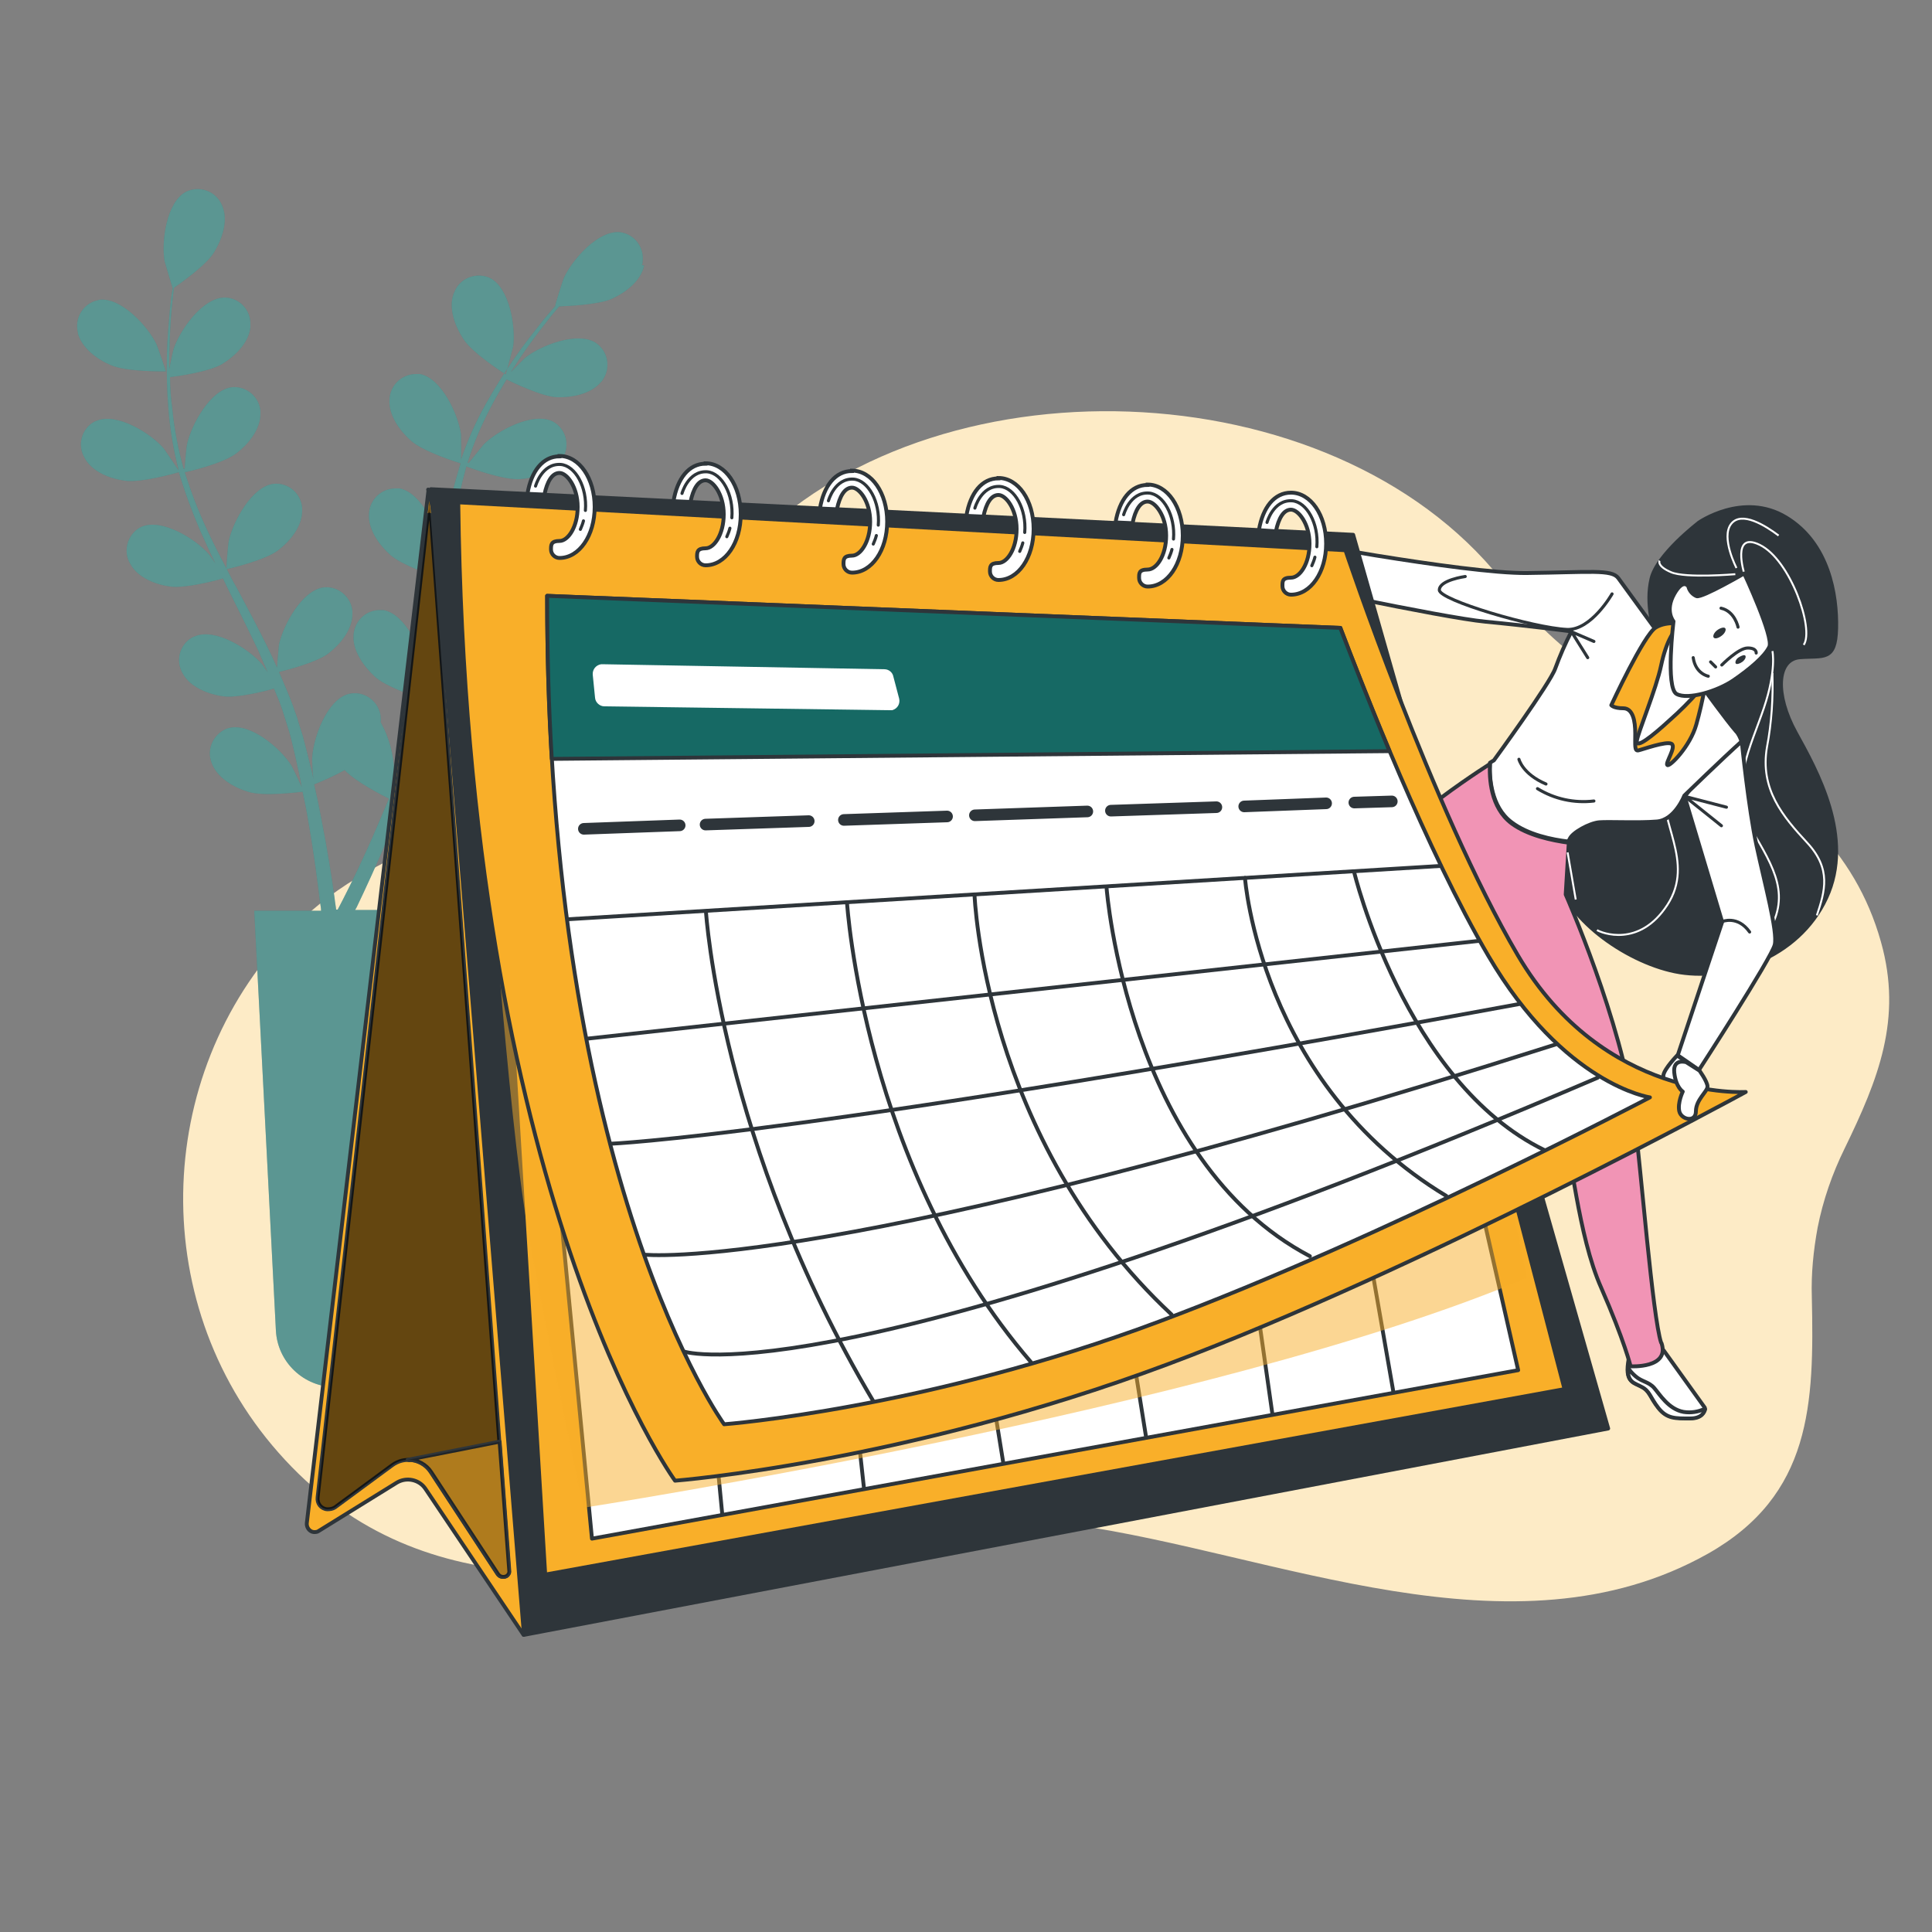 <?xml version="1.0" encoding="UTF-8"?>
<svg xmlns="http://www.w3.org/2000/svg" version="1.1" viewBox="0 0 500 500">
  <rect x="0" y="0" width="500" height="500" fill="#808080" stroke="none"/>
  <!-- Generator: Adobe Illustrator 29.0.1, SVG Export Plug-In . SVG Version: 2.1.0 Build 192)  -->
  <defs>
    <style>
      .st0, .st1, .st2, .st3, .st4, .st5 {
        isolation: isolate;
      }

      .st0, .st5 {
        opacity: .3;
      }

      .st6, .st7, .st8, .st9, .st10, .st11, .st12, .st13, .st14 {
        stroke: #2e353a;
      }

      .st6, .st7, .st8, .st9, .st10, .st11, .st12, .st14 {
        stroke-linecap: round;
        stroke-linejoin: round;
      }

      .st6, .st8, .st15, .st11 {
        fill: none;
      }

      .st1, .st4 {
        opacity: .6;
      }

      .st7, .st2, .st16 {
        fill: #f9af29;
      }

      .st8 {
        stroke-width: .8px;
      }

      .st9, .st17, .st4, .st13, .st5 {
        fill: #fff;
      }

      .st2 {
        mix-blend-mode: multiply;
        opacity: .5;
      }

      .st10, .st18 {
        fill: #2e353a;
      }

      .st15 {
        stroke: #fff;
        stroke-width: .5px;
      }

      .st15, .st13 {
        stroke-miterlimit: 10;
      }

      .st11 {
        stroke-width: 3px;
      }

      .st4, .st19 {
        display: none;
      }

      .st12, .st20 {
        fill: #166964;
      }

      .st14 {
        fill: #f194b5;
      }

      .st21 {
        fill: #fdebc6;
      }
    </style>
  </defs>
  <g class="st3">
    <g id="Layer_1">
      <g id="freepik--background-simple--inject-1--inject-117">
        <path class="st21" d="M470.4,317.7c1.4-7.1,3.8-14,7-20.5,8.7-17.9,15-33.5,9.4-53.4-13.6-48.7-68.9-54.4-96.2-91.1-42.2-56.8-145.8-61.7-195.3-12.6-15.2,15-22.3,36.3-37.6,51.1-22.6,21.9-56.2,24.7-79.4,46.6-37.8,35.7-41.5,96.1-7.9,136.2,35.5,42.3,85.6,35.4,134.2,26.4,23.9-4.4,48.8-9.2,73.2-5.8,52,7.3,113.7,35.9,164.2,7.5,26.9-15.2,27.5-38.8,26.9-66.4-.2-6,.4-12,1.5-18Z"/>
        <path class="st4" d="M470.4,317.7c1.4-7.1,3.8-14,7-20.5,8.7-17.9,15-33.5,9.4-53.4-13.6-48.7-68.9-54.4-96.2-91.1-42.2-56.8-145.8-61.7-195.3-12.6-15.2,15-22.3,36.3-37.6,51.1-22.6,21.9-56.2,24.7-79.4,46.6-37.8,35.7-41.5,96.1-7.9,136.2,35.5,42.3,85.6,35.4,134.2,26.4,23.9-4.4,48.8-9.2,73.2-5.8,52,7.3,113.7,35.9,164.2,7.5,26.9-15.2,27.5-38.8,26.9-66.4-.2-6,.4-12,1.5-18Z"/>
      </g>
      <g id="freepik--Shadow--inject-1--inject-117" class="st19">
        <ellipse class="st16" cx="257.5" cy="385.5" rx="191.5" ry="40.5"/>
        <ellipse class="st5" cx="257.5" cy="385.5" rx="191.5" ry="40.5"/>
      </g>
      <g id="freepik--Plants--inject-1--inject-117">
        <path class="st20" d="M20.2,86.2c-1-3.6,1.1-7.4,4.7-8.4.2,0,.5-.1.7-.2,5.7-.8,12.7,6.9,14.9,11.5.2.4,2.5,7,2.4,7s-10.1.2-14.2-1.6c-3.6-1.5-7.6-4.5-8.6-8.4ZM166.7,68.7c-.8,4-4.8,7-8.3,8.6s-11.7,1.9-13.7,2c-1.1,1.3-2.3,2.7-3.5,4.3-2.2,2.8-4.6,6-7,9.6-.6,1-1.3,2-2,3.1,1.5-1.5,3.5-3.5,3.7-3.7,4-3.2,13.7-7,18.4-3.8,3.1,2.2,3.8,6.4,1.7,9.5-.1.2-.3.4-.5.6-2.6,3.1-7.5,4-11.3,3.9s-11.5-3.8-13.1-4.6c-1.4,2.3-2.8,4.7-4.1,7.2-2.4,4.6-4.5,9.4-6,14.4h.3c1.2-1.4,3.7-4.6,3.9-4.8,3.6-3.6,12.8-8.5,17.9-5.9,3.3,1.8,4.5,6,2.6,9.3-.1.2-.2.4-.3.5-2.2,3.4-7,4.8-10.8,5.1-4.4.3-13.5-3.1-13.9-3.3-1.4,5-2.5,10.1-3.3,15.2-.6,3.8-1,7.6-1.5,11.5.8-1.1,4.1-5.3,4.4-5.5,3.6-3.6,12.8-8.5,17.9-5.8,3.3,1.8,4.5,5.9,2.7,9.2-.1.2-.2.4-.4.6-2.2,3.4-7,4.8-10.8,5.1-4.3.3-13.1-3-13.8-3.3-.2,1.8-.4,3.5-.5,5.3-.6,5.8-1.1,11.6-1.8,17.3-.3,2-.6,3.9-.9,5.9,1.2-1.6,3.6-4.5,3.8-4.7,3.6-3.6,12.8-8.5,17.9-5.8,3.3,1.8,4.5,6,2.6,9.3-.1.2-.2.4-.3.6-2.2,3.4-7,4.8-10.8,5.1s-11.3-2.3-13.3-3.1c-.5,3.3-1.1,6.4-1.9,9.5-.3,1.3-.6,2.7-1,4l-1.1,3.8c-.9,2.6-1.7,5-2.5,7.3-.4,1.2-.9,2.3-1.3,3.5,1-1.8,2.7-4.7,2.8-4.9,3.1-4.1,11.4-10.3,16.8-8.5,3.5,1.3,5.3,5.2,4.1,8.7,0,.2-.2.5-.3.7-1.7,3.7-6.2,5.8-10,6.7-4.1.9-13-.9-14.1-1.1-1.1,2.8-2.2,5.6-3.2,8.2-3.3,8.1-6.4,14.7-8.6,19.3l-.4.7h16.1l-5.6,108.6c-.3,8.3-7.2,14.9-15.5,14.9h0c-8.3,0-15.1-6.5-15.5-14.7l-5.6-108.6h17.3c0-.8-.2-1.5-.3-2.4-.6-5-1.5-12.2-3-20.7-.4-2.5-.9-5.1-1.5-7.7-1.1.1-10.1,1.3-14.1,0-3.7-1.1-8-3.6-9.4-7.4-1.4-3.5.3-7.4,3.8-8.9.2,0,.5-.2.7-.2,5.6-1.4,13.4,5.4,16.1,9.7.2.3,1.9,3.8,2.7,5.6-.3-1.6-.6-3.2-1-4.9-.5-2.4-1.1-4.9-1.7-7.4-.3-1.3-.7-2.5-1.1-3.8s-.8-2.5-1.2-3.8c-.6-1.9-1.4-3.7-2.2-5.6-2.4.7-9.6,2.5-13.2,2s-8.5-2.3-10.4-5.9c-1.9-3.2-.9-7.4,2.4-9.3.2-.1.4-.2.7-.3,5.3-2.3,14.1,3.3,17.4,7.2.1.1.7,1,1.5,2.1-.8-1.8-1.6-3.6-2.4-5.5-2.4-5.1-5-10.3-7.6-15.5-.5-1.1-1.1-2.2-1.6-3.3-2,.6-9.8,2.6-13.6,2.1s-8.5-2.3-10.4-5.9c-1.9-3.2-.8-7.4,2.4-9.3.2-.1.4-.2.6-.3,5.3-2.2,14.1,3.3,17.4,7.2.1.1.9,1.2,1.7,2.4-1.4-2.8-2.7-5.7-4-8.6-2.1-4.9-4-10-5.5-15.1-.7.2-9.7,2.8-14,2.2-3.8-.5-8.5-2.3-10.4-5.9-1.9-3.2-.9-7.4,2.4-9.3.2-.1.4-.2.7-.3,5.3-2.2,14.1,3.3,17.4,7.2.2.3,2.9,4.2,3.8,5.6,0,0,0-.1,0-.2-1.3-5.1-2.2-10.3-2.6-15.6-.4-4.7-.5-9.4-.4-14.1.1-4.4.5-8.4.8-11.9.2-1.9.4-3.7.7-5.3h0c0,.1-2-6.6-2.1-7-.9-5.1.5-15.4,5.6-18,3.4-1.6,7.5-.2,9.1,3.2.1.2.2.4.3.7,1.5,3.8-.2,8.5-2.2,11.8s-8.7,8-10.4,9.2c-.2,1.7-.4,3.5-.6,5.5-.3,3.5-.5,7.5-.6,11.9,0,1.2,0,2.4,0,3.6.4-2,1-4.8,1.1-5.1,1.6-4.9,7.5-13.4,13.3-13.4,3.8.1,6.7,3.2,6.6,7,0,.2,0,.5,0,.7-.4,4-4,7.5-7.3,9.5s-11.7,3.2-13.5,3.4c0,2.7.2,5.5.6,8.3.5,5.2,1.5,10.3,2.9,15.4h.3c.1-1.9.5-6,.6-6.3,1.1-5,6-14.2,11.7-14.8,3.7-.3,7,2.5,7.3,6.2,0,.2,0,.5,0,.7,0,4.1-3.2,7.9-6.2,10.2-3.5,2.7-13,4.9-13.4,4.9,1.6,5,3.4,9.8,5.6,14.5,1.6,3.5,3.4,7,5.2,10.4,0-1.4.5-6.7.6-7.1,1.1-5,6-14.2,11.7-14.8,3.8-.3,7,2.5,7.3,6.3,0,.2,0,.5,0,.7,0,4.1-3.2,7.9-6.2,10.2-3.4,2.6-12.5,4.7-13.3,4.9.8,1.6,1.6,3.2,2.5,4.7,2.7,5.1,5.5,10.3,8,15.4.9,1.8,1.7,3.6,2.5,5.4.1-2,.5-5.7.5-6,1.1-5,6-14.2,11.7-14.8,3.7-.3,7,2.5,7.3,6.2,0,.2,0,.5,0,.7,0,4.1-3.2,7.9-6.2,10.2s-10.7,4.3-12.8,4.8c1.3,3,2.6,6,3.7,9,.4,1.3,1,2.6,1.3,3.9l1.2,3.8c.7,2.6,1.3,5.1,1.9,7.5.3,1.2.6,2.4.8,3.6-.2-2.1-.4-5.4-.3-5.7.3-5.1,3.8-14.9,9.4-16.4,3.7-.9,7.3,1.4,8.2,5.1,0,.2.1.5.1.7,0,.5.1,1,0,1.5,2.2,3.9,3.4,8.4,3.5,12.9,0,.3-.5,4.2-.9,6.2.6-1.5,1.2-3,1.8-4.6.9-2.3,1.8-4.8,2.6-7.1l1.2-3.8c.4-1.3.7-2.5,1.1-3.8.5-1.9.9-3.9,1.3-5.9-2.4-.8-9.4-3.2-12.1-5.7s-5.8-6.6-5.5-10.7c.2-3.8,3.4-6.7,7.1-6.5.2,0,.5,0,.7,0,5.7,1.1,9.9,10.5,10.6,15.6,0,.2,0,1.3,0,2.6.3-1.9.7-3.9,1-5.9.8-5.6,1.5-11.4,2.2-17.2.1-1.2.3-2.4.4-3.6-2-.6-9.6-3.2-12.5-5.8s-5.8-6.6-5.5-10.7c.2-3.7,3.3-6.6,7.1-6.5.3,0,.5,0,.8,0,5.7,1.1,9.9,10.5,10.6,15.6,0,.2,0,1.5,0,2.9.4-3.1.9-6.2,1.4-9.3.9-5.3,2.2-10.5,3.8-15.7-.7-.2-9.7-3-12.9-5.9-2.9-2.6-5.8-6.6-5.5-10.7.2-3.7,3.3-6.6,7.1-6.5.3,0,.5,0,.8,0,5.6,1.1,9.9,10.5,10.6,15.6,0,.4.1,5.1,0,6.8,0,0,0-.1,0-.2,1.7-5,3.8-9.8,6.4-14.4,2.3-4.1,4.8-8.1,7.5-12,2.5-3.6,5-6.7,7.2-9.5,1.2-1.5,2.4-2.8,3.4-4h-.1c-.1,0,2-6.7,2.2-7.1,2.1-4.7,8.9-12.5,14.6-11.9,3.7.5,6.3,3.9,5.8,7.7,0,.3,0,.5-.2.8ZM100.7,206.7c-1-.5-8.5-4.2-11.5-7.4-2.5,1.4-5.2,2.6-7.9,3.7.7,3,1.3,5.9,1.8,8.6,1.7,8.6,2.8,15.8,3.5,20.9.1,1.1.3,2,.4,2.9h.4l1.3-2.5c2.3-4.5,5.5-11,8.9-19,1-2.3,2-4.7,3.1-7.3ZM130.9,96.9c0,0,1.8-6.7,1.9-7.2.7-5.1-.9-15.3-6.1-17.8-3.4-1.5-7.5,0-9,3.4,0,.2-.2.4-.3.7-1.4,3.8.4,8.5,2.5,11.7,2.4,3.8,11,9.2,11,9.2h0Z"/>
        <path class="st5" d="M20.2,86.2c-1-3.6,1.1-7.4,4.7-8.4.2,0,.5-.1.7-.2,5.7-.8,12.7,6.9,14.9,11.5.2.4,2.5,7,2.4,7s-10.1.2-14.2-1.6c-3.6-1.5-7.6-4.5-8.6-8.4ZM166.7,68.7c-.8,4-4.8,7-8.3,8.6s-11.7,1.9-13.7,2c-1.1,1.3-2.3,2.7-3.5,4.3-2.2,2.8-4.6,6-7,9.6-.6,1-1.3,2-2,3.1,1.5-1.5,3.5-3.5,3.7-3.7,4-3.2,13.7-7,18.4-3.8,3.1,2.2,3.8,6.4,1.7,9.5-.1.2-.3.4-.5.6-2.6,3.1-7.5,4-11.3,3.9s-11.5-3.8-13.1-4.6c-1.4,2.3-2.8,4.7-4.1,7.2-2.4,4.6-4.5,9.4-6,14.4h.3c1.2-1.4,3.7-4.6,3.9-4.8,3.6-3.6,12.8-8.5,17.9-5.9,3.3,1.8,4.5,6,2.6,9.3-.1.2-.2.4-.3.5-2.2,3.4-7,4.8-10.8,5.1-4.4.3-13.5-3.1-13.9-3.3-1.4,5-2.5,10.1-3.3,15.2-.6,3.8-1,7.6-1.5,11.5.8-1.1,4.1-5.3,4.4-5.5,3.6-3.6,12.8-8.5,17.9-5.8,3.3,1.8,4.5,5.9,2.7,9.2-.1.2-.2.4-.4.6-2.2,3.4-7,4.8-10.8,5.1-4.3.3-13.1-3-13.8-3.3-.2,1.8-.4,3.5-.5,5.3-.6,5.8-1.1,11.6-1.8,17.3-.3,2-.6,3.9-.9,5.9,1.2-1.6,3.6-4.5,3.8-4.7,3.6-3.6,12.8-8.5,17.9-5.8,3.3,1.8,4.5,6,2.6,9.3-.1.2-.2.4-.3.6-2.2,3.4-7,4.8-10.8,5.1s-11.3-2.3-13.3-3.1c-.5,3.3-1.1,6.4-1.9,9.5-.3,1.3-.6,2.7-1,4l-1.1,3.8c-.9,2.6-1.7,5-2.5,7.3-.4,1.2-.9,2.3-1.3,3.5,1-1.8,2.7-4.7,2.8-4.9,3.1-4.1,11.4-10.3,16.8-8.5,3.5,1.3,5.3,5.2,4.1,8.7,0,.2-.2.5-.3.7-1.7,3.7-6.2,5.8-10,6.7-4.1.9-13-.9-14.1-1.1-1.1,2.8-2.2,5.6-3.2,8.2-3.3,8.1-6.4,14.7-8.6,19.3l-.4.7h16.1l-5.6,108.6c-.3,8.3-7.2,14.9-15.5,14.9h0c-8.3,0-15.1-6.5-15.5-14.7l-5.6-108.6h17.3c0-.8-.2-1.5-.3-2.4-.6-5-1.5-12.2-3-20.7-.4-2.5-.9-5.1-1.5-7.7-1.1.1-10.1,1.3-14.1,0-3.7-1.1-8-3.6-9.4-7.4-1.4-3.5.3-7.4,3.8-8.9.2,0,.5-.2.7-.2,5.6-1.4,13.4,5.4,16.1,9.7.2.3,1.9,3.8,2.7,5.6-.3-1.6-.6-3.2-1-4.9-.5-2.4-1.1-4.9-1.7-7.4-.3-1.3-.7-2.5-1.1-3.8s-.8-2.5-1.2-3.8c-.6-1.9-1.4-3.7-2.2-5.6-2.4.7-9.6,2.5-13.2,2s-8.5-2.3-10.4-5.9c-1.9-3.2-.9-7.4,2.4-9.3.2-.1.4-.2.7-.3,5.3-2.3,14.1,3.3,17.4,7.2.1.1.7,1,1.5,2.1-.8-1.8-1.6-3.6-2.4-5.5-2.4-5.1-5-10.3-7.6-15.5-.5-1.1-1.1-2.2-1.6-3.3-2,.6-9.8,2.6-13.6,2.1s-8.5-2.3-10.4-5.9c-1.9-3.2-.8-7.4,2.4-9.3.2-.1.4-.2.6-.3,5.3-2.2,14.1,3.3,17.4,7.2.1.1.9,1.2,1.7,2.4-1.4-2.8-2.7-5.7-4-8.6-2.1-4.9-4-10-5.5-15.1-.7.2-9.7,2.8-14,2.2-3.8-.5-8.5-2.3-10.4-5.9-1.9-3.2-.9-7.4,2.4-9.3.2-.1.4-.2.7-.3,5.3-2.2,14.1,3.3,17.4,7.2.2.3,2.9,4.2,3.8,5.6,0,0,0-.1,0-.2-1.3-5.1-2.2-10.3-2.6-15.6-.4-4.7-.5-9.4-.4-14.1.1-4.4.5-8.4.8-11.9.2-1.9.4-3.7.7-5.3h0c0,.1-2-6.6-2.1-7-.9-5.1.5-15.4,5.6-18,3.4-1.6,7.5-.2,9.1,3.2.1.2.2.4.3.7,1.5,3.8-.2,8.5-2.2,11.8s-8.7,8-10.4,9.2c-.2,1.7-.4,3.5-.6,5.5-.3,3.5-.5,7.5-.6,11.9,0,1.2,0,2.4,0,3.6.4-2,1-4.8,1.1-5.1,1.6-4.9,7.5-13.4,13.3-13.4,3.8.1,6.7,3.2,6.6,7,0,.2,0,.5,0,.7-.4,4-4,7.5-7.3,9.5s-11.7,3.2-13.5,3.4c0,2.7.2,5.5.6,8.3.5,5.2,1.5,10.3,2.9,15.4h.3c.1-1.9.5-6,.6-6.3,1.1-5,6-14.2,11.7-14.8,3.7-.3,7,2.5,7.3,6.2,0,.2,0,.5,0,.7,0,4.1-3.2,7.9-6.2,10.2-3.5,2.7-13,4.9-13.4,4.9,1.6,5,3.4,9.8,5.6,14.5,1.6,3.5,3.4,7,5.2,10.4,0-1.4.5-6.7.6-7.1,1.1-5,6-14.2,11.7-14.8,3.8-.3,7,2.5,7.3,6.3,0,.2,0,.5,0,.7,0,4.1-3.2,7.9-6.2,10.2-3.4,2.6-12.5,4.7-13.3,4.9.8,1.6,1.6,3.2,2.5,4.7,2.7,5.1,5.5,10.3,8,15.4.9,1.8,1.7,3.6,2.5,5.4.1-2,.5-5.7.5-6,1.1-5,6-14.2,11.7-14.8,3.7-.3,7,2.5,7.3,6.2,0,.2,0,.5,0,.7,0,4.1-3.2,7.9-6.2,10.2s-10.7,4.3-12.8,4.8c1.3,3,2.6,6,3.7,9,.4,1.3,1,2.6,1.3,3.9l1.2,3.8c.7,2.6,1.3,5.1,1.9,7.5.3,1.2.6,2.4.8,3.6-.2-2.1-.4-5.4-.3-5.7.3-5.1,3.8-14.9,9.4-16.4,3.7-.9,7.3,1.4,8.2,5.1,0,.2.1.5.1.7,0,.5.1,1,0,1.5,2.2,3.9,3.4,8.4,3.5,12.9,0,.3-.5,4.2-.9,6.2.6-1.5,1.2-3,1.8-4.6.9-2.3,1.8-4.8,2.6-7.1l1.2-3.8c.4-1.3.7-2.5,1.1-3.8.5-1.9.9-3.9,1.3-5.9-2.4-.8-9.4-3.2-12.1-5.7s-5.8-6.6-5.5-10.7c.2-3.8,3.4-6.7,7.1-6.5.2,0,.5,0,.7,0,5.7,1.1,9.9,10.5,10.6,15.6,0,.2,0,1.3,0,2.6.3-1.9.7-3.9,1-5.9.8-5.6,1.5-11.4,2.2-17.2.1-1.2.3-2.4.4-3.6-2-.6-9.6-3.2-12.5-5.8s-5.8-6.6-5.5-10.7c.2-3.7,3.3-6.6,7.1-6.5.3,0,.5,0,.8,0,5.7,1.1,9.9,10.5,10.6,15.6,0,.2,0,1.5,0,2.9.4-3.1.9-6.2,1.4-9.3.9-5.3,2.2-10.5,3.8-15.7-.7-.2-9.7-3-12.9-5.9-2.9-2.6-5.8-6.6-5.5-10.7.2-3.7,3.3-6.6,7.1-6.5.3,0,.5,0,.8,0,5.6,1.1,9.9,10.5,10.6,15.6,0,.4.1,5.1,0,6.8,0,0,0-.1,0-.2,1.7-5,3.8-9.8,6.4-14.4,2.3-4.1,4.8-8.1,7.5-12,2.5-3.6,5-6.7,7.2-9.5,1.2-1.5,2.4-2.8,3.4-4h-.1c-.1,0,2-6.7,2.2-7.1,2.1-4.7,8.9-12.5,14.6-11.9,3.7.5,6.3,3.9,5.8,7.7,0,.3,0,.5-.2.8ZM100.7,206.7c-1-.5-8.5-4.2-11.5-7.4-2.5,1.4-5.2,2.6-7.9,3.7.7,3,1.3,5.9,1.8,8.6,1.7,8.6,2.8,15.8,3.5,20.9.1,1.1.3,2,.4,2.9h.4l1.3-2.5c2.3-4.5,5.5-11,8.9-19,1-2.3,2-4.7,3.1-7.3ZM130.9,96.9c0,0,1.8-6.7,1.9-7.2.7-5.1-.9-15.3-6.1-17.8-3.4-1.5-7.5,0-9,3.4,0,.2-.2.4-.3.7-1.4,3.8.4,8.5,2.5,11.7,2.4,3.8,11,9.2,11,9.2h0Z"/>
      </g>
      <g id="freepik--Calendar--inject-1--inject-117">
        <path class="st10" d="M439.5,135.4s-10.7,8.2-12.1,14.4c-1.5,6.3.4,13,1.7,16.9s1.5,23.2-10.2,31.8c-11.7,8.6-16.9,17.1-15.7,27.8s17.1,22.4,30.3,25.1c13.2,2.7,31.8-3.3,39.1-19s-2.5-33-7.9-42.8c-5.4-9.8-5-19,1.1-19.5s9.2,1.1,9.4-7.5c.2-8.6-1.9-22-13-28.7-11.1-6.7-22.6,1.4-22.6,1.4Z"/>
        <path class="st15" d="M413.3,240.7c1.1.7,10.9,4.7,18.2-6.5s-2.6-21.7-.7-31.6"/>
        <path class="st15" d="M451.4,148.4s-3.4-11,4-7.4c7.9,3.8,14.2,21.8,11.4,25.9"/>
        <path class="st15" d="M449.4,147s-4.1-7.9-1.4-11.4,9,.5,12.3,3"/>
        <path class="st15" d="M458.7,168.5s1.1,4.9-2.2,14.7-9.3,21-3.3,31.3,10.6,17.4,3.8,27.8"/>
        <path class="st15" d="M458.7,174.2c.2,6.4-.2,12.8-1.4,19.1-1.9,10.9,4.1,18,10.4,24.8s4.6,12.5,2.5,18.8"/>
        <path class="st15" d="M449.1,148.6s-12.8,1.1-16.6-.5-3-3-3-3"/>
        <path class="st9" d="M450.8,192.2s1.7,16.9,3.8,26.7c2.1,9.8,5.5,22.2,4.7,25.6s-19.6,32.4-19.6,32.4l-5.5-3.8,11.5-34.5-9.7-32.4s8.9-13,14.8-14Z"/>
        <path class="st9" d="M449.4,189.4c-2.7-3.1-8.6-11.3-8.6-11.3l-9.2-10.9-12.8-17.6c-1.7-2.3-7.3-1.5-23.6-1.3s-65.8-9.2-65.8-9.2l-1.7,10.9s45.3,9.8,56.8,10.9,22.2,2.5,22.2,2.5c-1.6,3.1-3,6.3-4.2,9.6-1.3,3.8-15.9,23.8-15.9,23.8,0,0-.4.2-1,.6-.2,3.6.2,11.4,5.6,15.4,4.2,3.2,10.4,4.5,14.8,5h0c0-.3.1-.5.2-.6.6-1.7,5.2-4.2,7.7-4.4s10.2.2,14.9-.2,7.1-6.7,7.1-6.7c0,0,10.2-9.9,14.8-14-.3-1-.8-2-1.5-2.8Z"/>
        <polyline class="st8" points="412.5 166 406.7 163.5 410.9 170.2"/>
        <path class="st8" d="M397.9,204.1c4.4,2.7,9.5,3.8,14.6,3.2"/>
        <path class="st8" d="M393.1,196.5s.9,3.8,7,6.4"/>
        <path class="st8" d="M445.7,238.5s4-1.7,7.1,2.7"/>
        <polyline class="st8" points="446.8 208.9 436 206.1 445.5 213.7"/>
        <path class="st8" d="M417.2,153.7s-5.4,9.5-11.7,9.2c-8.6-.4-33-7.6-33-10.2s6.7-3.5,6.7-3.5"/>
        <path class="st7" d="M436,161.6s-4.4-1.1-7.5.8-11.5,20.1-11.5,20.1c0,0,.6.8,3.1.8s3.1,3.3,3.1,6.5-.2,4.6.8,4.4,7.3-2.5,8.6-1.7-1.7,5-1.1,5.5,5.9-4.8,7.5-10.5,3.3-14,2.9-17.4-3.1-7.7-6-8.6Z"/>
        <path class="st9" d="M439.5,179c-2.3,2.6-4.7,5-7.3,7.3-4.8,4.4-8.8,7.5-8.6,5.5s5-13.4,6.3-19.6,3.6-10.5,6.1-10.5,7.9,12.8,3.6,17.3Z"/>
        <path class="st9" d="M437,152c.3,1,1.1,1.9,2.1,2.3,1.5.4,12.3-5.9,12.3-5.9,0,0,7.7,16.5,6.5,19s-5,5.7-9.2,8.6-11.9,5.2-14.8,3.6-.8-18.8-.8-18.8c0,0-2.3-2.7.2-7.1s3.8-1.7,3.8-1.7Z"/>
        <path class="st8" d="M454.5,169s.2-1.3-2.2-1.3-6.7,4.4-6.7,4.4"/>
        <line class="st8" x1="444" y1="172.6" x2="442.7" y2="171.3"/>
        <path class="st8" d="M442.1,175s-3.3-.6-3.9-4.8"/>
        <path class="st8" d="M449.8,162.3s-.8-4.1-4.4-4.9"/>
        <path class="st18" d="M445.6,164.5c-.9.7-1.8.9-2.1.5s.1-1.3.9-1.9,1.8-.9,2.1-.5-.1,1.3-.9,1.9Z"/>
        <path class="st18" d="M450.9,171.3c-.7.5-1.5.7-1.7.4s0-1.1.8-1.6,1.5-.7,1.7-.4,0,1-.8,1.6Z"/>
        <path class="st9" d="M430.5,349.4l10.7,14.9s0,2.7-3.8,2.7-6,0-8.2-2.7-2.2-4.4-4.4-5.5-4.4-1.1-3.3-7.1,8.9-2.3,8.9-2.3Z"/>
        <path class="st9" d="M441.2,364.6c-1.7.8-3.6,1.1-5.5.8-3.9-.7-6.2-4.6-7.6-6.2s-3.2-1.6-4.8-3c-.8-.7-1.5-1.4-2-2.3-.2,3.9,1.7,4,3.5,5,2.2,1.1,2.2,2.7,4.4,5.5s4.4,2.7,8.2,2.7c3.1,0,3.7-1.7,3.9-2.4Z"/>
        <path class="st14" d="M429.9,347.5c-2.2-6.5-5.3-45.7-6.9-58.1-3.3-25.2-17.8-57.9-17.8-57.9l.8-13.4c-4.4-.6-10.6-1.9-14.8-5-5.5-4.1-5.8-11.8-5.6-15.4-2.8,1.8-10.9,7.1-17.8,12.8-8.6,6.9-14.4,31.4-16.1,39.1s-3.6,30.5-3.6,30.5c0,0-15.1,5.9-21.1,14.2s-24.5,27.2-24.5,27.2l1.7,6.3s5.6-4,10.5-7.7,42.3-24.7,44.8-26.2,5.5-4.4,8.8-12.8c1.2-3.1,2.9-8.1,4.6-13.2l5.8-18.1,5.6-4.8c5.5,14.9,18.3,43.7,20.2,47.8,2.2,4.9,3.8,26.8,9.9,40.5,6,13.7,7.6,20.3,7.6,20.3,0,0,10.2.6,8-6Z"/>
        <line class="st15" x1="405.7" y1="220.6" x2="407.8" y2="232.8"/>
        <path class="st7" d="M110.9,126.8l-31.5,267.4c-.1,1.1.7,2.2,1.8,2.3.5,0,.9,0,1.3-.3l20.2-12.5c2.5-1.5,5.8-.8,7.4,1.6l25.4,37.8,10.6-159-35.3-137.4Z"/>
        <path class="st7" d="M110.7,133.5l-28.5,254c-.2,1.6.9,3,2.5,3.1.7,0,1.4-.1,2-.5l14.8-10.9c3.1-2.3,7.5-1.7,9.8,1.5,0,.1.2.2.2.3l17.3,26.4c.5.7,1.4.9,2.2.5.5-.3.8-.9.7-1.4l-20.2-273c0-.2-.3-.4-.5-.3-.2,0-.3.2-.3.3Z"/>
        <path class="st1" d="M111.1,129.8l-28.9,257.7c-.2,1.6.9,3,2.5,3.1.7,0,1.4-.1,2-.5l14.8-10.9c3.1-2.3,7.5-1.7,9.8,1.5,0,.1.2.2.2.3l17.3,26.4c.5.7,1.4.9,2.2.5.5-.3.8-.9.7-1.4l-20.5-276.6c0,0,0,0-.1,0,0,0,0,0,0,0Z"/>
        <path class="st7" d="M105.8,377.8c2.3,0,4.5,1.2,5.8,3.2l17.3,26.4c.5.7,1.4.9,2.2.5.5-.3.8-.9.7-1.4l-2.5-33.4-23.8,4.7c.1,0,.3,0,.4.1Z"/>
        <path class="st0" d="M105.8,377.8c2.3,0,4.5,1.2,5.8,3.2l17.3,26.4c.5.7,1.4.9,2.2.5.5-.3.8-.9.7-1.4l-2.5-33.4-23.8,4.7c.1,0,.3,0,.4.1Z"/>
        <polygon class="st10" points="111.5 126.6 135.6 423.1 416.2 369.7 350.2 138.4 111.5 126.6"/>
        <polygon class="st7" points="124.5 133 141.1 407.5 404.9 359.5 349.3 146.2 124.5 133"/>
        <polygon class="st9" points="140.7 268.1 153.2 398.2 392.9 354.6 370.7 256.8 140.7 268.1"/>
        <line class="st6" x1="186.9" y1="391.7" x2="182.9" y2="349.9"/>
        <line class="st6" x1="223.6" y1="385.2" x2="219.8" y2="350.4"/>
        <line class="st6" x1="259.6" y1="378.3" x2="255.1" y2="350.4"/>
        <line class="st6" x1="296.6" y1="371.9" x2="291.3" y2="338.7"/>
        <line class="st6" x1="329.3" y1="366" x2="324.7" y2="333.6"/>
        <line class="st6" x1="360.6" y1="360.2" x2="353.8" y2="321.2"/>
        <path class="st9" d="M434.1,273.1s-3.3,3.4-3.6,5.1,1.5,7,1.5,7l5.3.9,2.3-9.1-5.5-3.8Z"/>
        <path class="st2" d="M125.9,208.8s5.5,79.7,10.6,108.8c5.1,29.1,14.5,72.6,14.5,72.6,0,0,163.5-25.3,244.2-59.5l-6.5-31.2L125.9,208.8Z"/>
        <path class="st7" d="M118.5,130l229.7,12.4s22.4,67,44.6,104.8,59,35.4,59,35.4c0,0-84.2,46-149.7,70.5-68.2,25.5-127.4,30.1-127.4,30.1,0,0-53.9-73.6-56.1-253.1Z"/>
        <path class="st13" d="M144.8,118.1c-4.3,0-7.3,3.8-8.3,9.7l4.4.2c.7-3.4,2-5.6,3.9-5.6s4.7,3.6,4.7,8.8-2.5,8.8-4.7,8.8-2.2,1-2.2,2.2,1,2.2,2.2,2.2c5.1,0,9.1-5.8,9.1-13.2s-4-13.2-9.1-13.2Z"/>
        <path class="st8" d="M151,134.8c-.2.8-.5,1.5-.8,2.2"/>
        <path class="st8" d="M138.6,125.8s1.6-5.9,6.5-5.6c3.8.3,6.9,5.9,6.4,11.9"/>
        <path class="st13" d="M182.6,120c-4.3,0-7.3,3.8-8.3,9.7l4.4.2c.7-3.4,2-5.6,3.9-5.6s4.7,3.6,4.7,8.8-2.5,8.8-4.7,8.8-2.2,1-2.2,2.2,1,2.2,2.2,2.2c5.1,0,9.1-5.8,9.1-13.2s-4-13.2-9.1-13.2Z"/>
        <path class="st8" d="M188.9,136.7c-.2.8-.5,1.5-.8,2.2"/>
        <path class="st8" d="M176.5,127.7s1.6-5.9,6.5-5.6c3.8.3,6.9,5.9,6.4,11.9"/>
        <path class="st13" d="M220.5,121.9c-4.3,0-7.3,3.8-8.3,9.7l4.4.2c.7-3.4,2-5.6,3.9-5.6s4.7,3.6,4.7,8.8-2.5,8.8-4.7,8.8-2.2,1-2.2,2.2,1,2.2,2.2,2.2c5.1,0,9.1-5.8,9.1-13.2s-4-13.2-9.1-13.2Z"/>
        <path class="st8" d="M226.8,138.6c-.2.8-.5,1.5-.8,2.2"/>
        <path class="st8" d="M214.4,129.6s1.6-5.9,6.5-5.6c3.8.3,6.9,5.9,6.4,11.9"/>
        <path class="st13" d="M258.4,123.8c-4.3,0-7.3,3.8-8.3,9.7l4.4.2c.7-3.4,2-5.6,3.9-5.6s4.7,3.6,4.7,8.8-2.5,8.8-4.7,8.8-2.2,1-2.2,2.2,1,2.2,2.2,2.2c5.1,0,9.1-5.8,9.1-13.2s-4-13.2-9.1-13.2Z"/>
        <path class="st8" d="M264.7,140.5c-.2.8-.5,1.5-.8,2.2"/>
        <path class="st8" d="M252.3,131.5s1.6-5.9,6.5-5.6c3.8.3,6.9,5.9,6.4,11.9"/>
        <path class="st13" d="M297,125.5c-4.3,0-7.3,3.8-8.3,9.7l4.4.2c.7-3.4,2-5.6,3.9-5.6s4.8,3.6,4.8,8.8-2.5,8.8-4.8,8.8-2.2,1-2.2,2.2,1,2.2,2.2,2.2c5.1,0,9.1-5.8,9.1-13.2s-4-13.2-9.1-13.2Z"/>
        <path class="st8" d="M303.3,142.2c-.2.8-.5,1.5-.8,2.2"/>
        <path class="st8" d="M290.8,133.2s1.6-5.9,6.5-5.6c3.8.3,6.9,5.9,6.4,11.9"/>
        <path class="st13" d="M334.1,127.5c-4.3,0-7.3,3.8-8.3,9.7l4.4.3c.7-3.4,2-5.6,3.9-5.6s4.8,3.6,4.8,8.8-2.5,8.8-4.8,8.8-2.2,1-2.2,2.2,1,2.2,2.2,2.2c5.1,0,9.1-5.8,9.1-13.2s-4-13.2-9.1-13.2Z"/>
        <path class="st8" d="M340.3,144.2c-.2.8-.5,1.5-.8,2.2"/>
        <path class="st8" d="M327.9,135.2s1.6-5.9,6.5-5.6c3.8.3,6.9,5.9,6.4,11.9"/>
        <path class="st9" d="M439.7,276.9s2.2,3,2.2,4.3-3,3.4-3,6.4-3.8,2.2-4.3,0,.9-5.1.9-5.1c0,0-1.8-1.1-2.2-4.9s3.1-2.7,3.1-2.7l3.3,2.1Z"/>
        <path class="st9" d="M385.2,247.4c-15.8-26.9-32.4-69.3-38.3-84.9l-205.3-8.3c-.1,151.7,45.8,214.4,45.8,214.4,0,0,52.3-4,112.6-26.6,57.9-21.6,127-58,127-58,0,0-22.2-3.2-41.8-36.6Z"/>
        <path class="st12" d="M346.9,162.5l-205.3-8.3c0,14.9.4,29,1.2,42.2l216.8-2c-5.6-13.4-10.1-25.1-12.7-31.8Z"/>
        <line class="st11" x1="350.5" y1="207.7" x2="360.2" y2="207.4"/>
        <line class="st11" x1="322" y1="208.7" x2="343.2" y2="207.9"/>
        <line class="st11" x1="287.5" y1="209.8" x2="314.8" y2="208.9"/>
        <line class="st11" x1="252.3" y1="211" x2="281.4" y2="210"/>
        <line class="st11" x1="218.4" y1="212.2" x2="245.1" y2="211.3"/>
        <line class="st11" x1="182.6" y1="213.4" x2="209.3" y2="212.5"/>
        <line class="st11" x1="151.1" y1="214.5" x2="175.9" y2="213.6"/>
        <line class="st6" x1="147" y1="237.9" x2="372.9" y2="224.1"/>
        <path class="st6" d="M182.7,235.9s3.7,60.1,43.3,126.7"/>
        <path class="st6" d="M219.2,233.5s4.2,68.7,47.6,119"/>
        <path class="st6" d="M252.2,231.5s2.2,63.2,51,108.7"/>
        <path class="st6" d="M286.4,230s5.4,70.3,52.6,95.1"/>
        <path class="st6" d="M322.2,227.2s3.8,53.2,52.1,82.3"/>
        <path class="st6" d="M350.4,225.5s13,54.5,49.4,72.2"/>
        <line class="st6" x1="152" y1="268.8" x2="382.7" y2="243.5"/>
        <path class="st6" d="M158,296s49.2-1.9,235.4-36.2"/>
        <path class="st6" d="M166.7,324.7s48,5.5,235.9-54.4"/>
        <path class="st6" d="M177.1,349.8s40,13.2,236.4-70.9"/>
        <path class="st17" d="M230.3,183.8l-73.9-1c-1.2,0-2.3-1-2.4-2.2l-.6-6c-.1-1.3.8-2.5,2.2-2.7,0,0,.2,0,.3,0l73,1.3c1.1,0,2.1.8,2.3,1.9l1.5,5.7c.3,1.3-.4,2.6-1.8,3-.2,0-.4,0-.6,0Z"/>
      </g>
    </g>
  </g>
</svg>